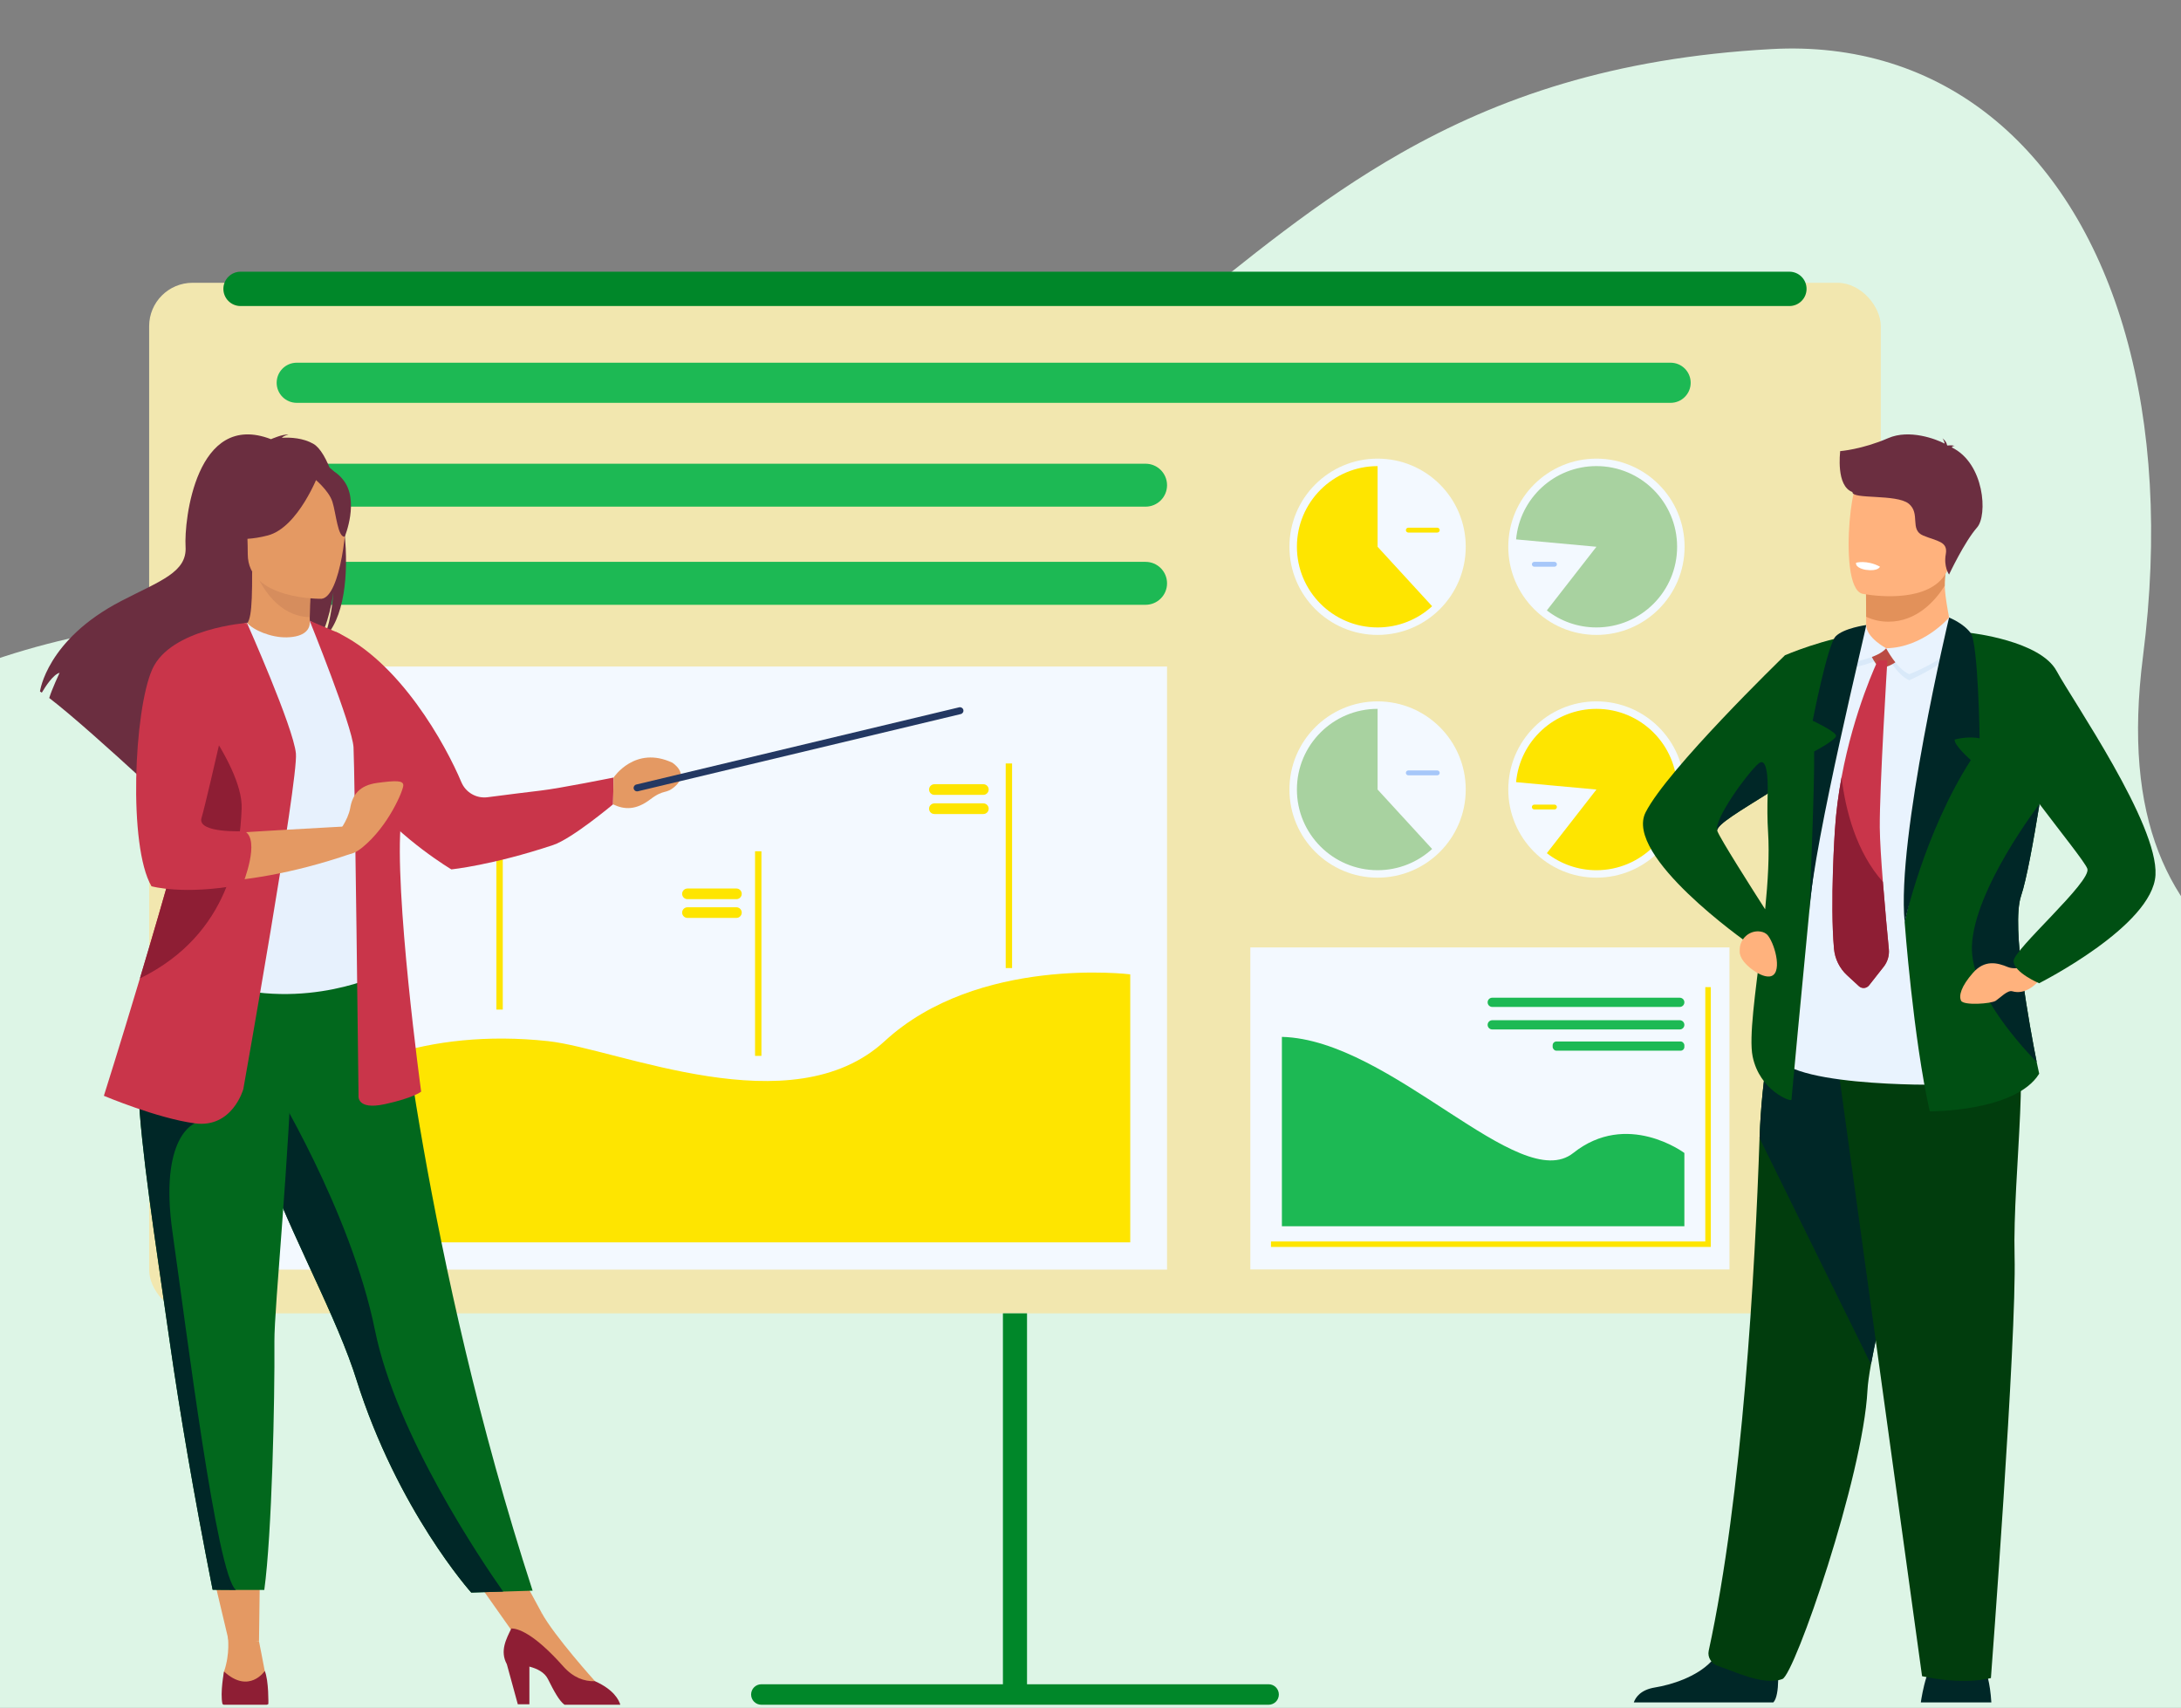 <?xml version="1.0" encoding="UTF-8"?>
<svg id="_Слой_1" data-name="Слой 1" xmlns="http://www.w3.org/2000/svg" width="300" height="235" viewBox="0 0 300 235">
  <rect x="0" y="0" width="300" height="235" fill="#808080" stroke="none"/>
  <defs>
    <style>
      .cls-1 {
        fill: #d9e9f9;
      }

      .cls-1, .cls-2, .cls-3, .cls-4, .cls-5, .cls-6, .cls-7, .cls-8, .cls-9, .cls-10, .cls-11, .cls-12, .cls-13, .cls-14, .cls-15, .cls-16, .cls-17, .cls-18, .cls-19, .cls-20, .cls-21, .cls-22, .cls-23, .cls-24, .cls-25 {
        stroke-width: 0px;
      }

      .cls-2 {
        fill: #004f13;
      }

      .cls-3 {
        fill: #6b2e40;
      }

      .cls-4 {
        fill: #fee500;
      }

      .cls-5 {
        fill: #f2e7af;
      }

      .cls-6 {
        fill: #a6c7f9;
      }

      .cls-7 {
        fill: #008729;
      }

      .cls-8 {
        fill: #013d0d;
      }

      .cls-9 {
        fill: #f3f9ff;
      }

      .cls-10 {
        fill: #e9f3fe;
      }

      .cls-11 {
        fill: #c9354a;
      }

      .cls-12 {
        fill: #02681d;
      }

      .cls-13 {
        fill: #fff;
      }

      .cls-14 {
        fill: #002727;
      }

      .cls-15 {
        fill: #1db954;
      }

      .cls-16 {
        fill: #e49963;
      }

      .cls-17 {
        fill: #233862;
      }

      .cls-18 {
        fill: #e2915a;
      }

      .cls-19 {
        fill: #ffb27d;
      }

      .cls-20 {
        fill: #ba4c43;
      }

      .cls-21 {
        fill: #d68d5d;
      }

      .cls-22 {
        fill: #e7f1fd;
      }

      .cls-23 {
        fill: #ddf5e6;
      }

      .cls-24 {
        fill: #8e1e34;
      }

      .cls-25 {
        fill: #a8d2a0;
      }
    </style>
  </defs>
  <path class="cls-23" d="m350.641,234.942H-69.933s-.412-7.785-.534-14.781c-.598-35.32,6.932-73.646,27.938-100.063C-26.108,99.443-.242,84.315,40.345,84.758c8.158.087,15.741-.146,22.818-.66h.011c2.152-.155,4.256-.338,6.316-.546l.021-.002c46.883-4.731,70.374-22.374,91.73-39.582,10.32-8.318,19.959-16.363,31.471-22.916,13.354-7.596,29.156-13.114,50.994-14.302,11.241-.616,21.934,2.444,30.817,9.849,16.373,13.65,24.508,40.355,20.25,73.692-2.883,22.578,3.63,34.819,14.784,42.821,30.874,22.156,71.747,19.738,41.083,101.829Z"/>
  <g>
    <rect class="cls-5" x="20.514" y="38.901" width="238.194" height="141.769" rx="5.975" ry="5.975"/>
    <g>
      <rect class="cls-9" x="37.733" y="91.69" width="122.796" height="82.967" transform="translate(198.261 266.346) rotate(180)"/>
      <path class="cls-4" d="m155.465,134.035s-20.966-2.612-33.778,9.19c-12.812,11.803-36.679,1.046-46.288,0-16.708-1.818-29.806,3.648-33.691,9.657v18.026h113.757v-36.873Z"/>
      <rect class="cls-4" x="138.336" y="105.025" width=".878" height="28.148" transform="translate(277.55 238.198) rotate(180)"/>
      <rect class="cls-4" x="103.857" y="117.104" width=".878" height="28.148" transform="translate(208.593 262.356) rotate(180)"/>
      <rect class="cls-4" x="68.281" y="110.735" width=".878" height="28.148" transform="translate(137.44 249.618) rotate(180)"/>
      <path class="cls-4" d="m128.527,109.344h6.735c.403,0,.732-.329.732-.732h0c0-.403-.329-.732-.732-.732h-6.735c-.402,0-.732.329-.732.732h0c0,.403.329.732.732.732Z"/>
      <path class="cls-4" d="m128.527,111.98h6.735c.403,0,.732-.329.732-.732h0c0-.403-.329-.732-.732-.732h-6.735c-.402,0-.732.329-.732.732h0c0,.403.329.732.732.732Z"/>
      <path class="cls-4" d="m94.561,123.692h6.735c.402,0,.732-.329.732-.732h0c0-.403-.33-.732-.732-.732h-6.735c-.402,0-.732.329-.732.732h0c0,.402.33.732.732.732Z"/>
      <path class="cls-4" d="m94.561,126.273h6.735c.402,0,.732-.329.732-.732h0c0-.403-.33-.732-.732-.732h-6.735c-.402,0-.732.329-.732.732h0c0,.403.33.732.732.732Z"/>
      <path class="cls-4" d="m58.398,113.078h6.735c.402,0,.732-.329.732-.732h0c0-.403-.329-.732-.732-.732h-6.735c-.403,0-.732.329-.732.732h0c0,.403.329.732.732.732Z"/>
      <path class="cls-4" d="m58.398,115.659h6.735c.402,0,.732-.329.732-.732h0c0-.403-.329-.732-.732-.732h-6.735c-.403,0-.732.329-.732.732h0c0,.403.329.732.732.732Z"/>
    </g>
    <path class="cls-9" d="m201.614,75.216c0-6.696-5.428-12.125-12.125-12.125-6.696,0-12.124,5.428-12.124,12.125s5.428,12.125,12.124,12.125c6.696,0,12.125-5.428,12.125-12.125Z"/>
    <path class="cls-4" d="m178.392,75.216c0,6.128,4.968,11.097,11.097,11.097,2.893,0,5.528-1.106,7.501-2.919l-7.501-8.177v-11.097c-6.128,0-11.097,4.968-11.097,11.097Z"/>
    <path class="cls-4" d="m193.715,73.261h3.985c.183,0,.334-.15.334-.334h0c0-.184-.15-.334-.334-.334h-3.985c-.184,0-.334.15-.334.334h0c0,.184.15.334.334.334Z"/>
    <g>
      <path class="cls-9" d="m231.717,75.216c0-6.696-5.428-12.125-12.125-12.125-6.696,0-12.125,5.428-12.125,12.125s5.428,12.125,12.125,12.125c6.697,0,12.125-5.428,12.125-12.125Z"/>
      <path class="cls-25" d="m219.591,75.216l-6.818,8.755c1.881,1.468,4.247,2.342,6.818,2.342,6.13,0,11.098-4.968,11.098-11.097,0-6.128-4.968-11.097-11.098-11.097-5.786,0-10.539,4.429-11.05,10.083l11.05,1.014Z"/>
      <path class="cls-6" d="m211.047,77.96h2.773c.183,0,.334-.15.334-.334h0c0-.184-.15-.334-.334-.334h-2.773c-.184,0-.334.15-.334.334h0c0,.184.15.334.334.334Z"/>
    </g>
    <g>
      <path class="cls-9" d="m201.614,108.61c0-6.696-5.428-12.125-12.125-12.125-6.696,0-12.124,5.428-12.124,12.125,0,6.696,5.428,12.125,12.124,12.125,6.696,0,12.125-5.428,12.125-12.125Z"/>
      <path class="cls-25" d="m178.392,108.61c0,6.128,4.968,11.097,11.097,11.097,2.893,0,5.528-1.106,7.501-2.919l-7.501-8.178v-11.097c-6.128,0-11.097,4.968-11.097,11.097Z"/>
      <path class="cls-6" d="m193.715,106.655h3.985c.183,0,.334-.15.334-.334h0c0-.184-.15-.334-.334-.334h-3.985c-.184,0-.334.15-.334.334h0c0,.184.15.334.334.334Z"/>
    </g>
    <path class="cls-9" d="m231.717,108.61c0-6.696-5.428-12.125-12.125-12.125-6.696,0-12.125,5.428-12.125,12.125,0,6.696,5.428,12.125,12.125,12.125,6.697,0,12.125-5.428,12.125-12.125Z"/>
    <path class="cls-4" d="m208.541,107.597c.512-5.654,5.264-10.083,11.05-10.083,6.13,0,11.098,4.968,11.098,11.097,0,6.128-4.968,11.097-11.098,11.097-2.571,0-4.937-.874-6.818-2.342l6.818-8.755-11.05-1.014Z"/>
    <path class="cls-4" d="m211.047,111.354h2.773c.183,0,.334-.15.334-.334h0c0-.184-.15-.334-.334-.334h-2.773c-.184,0-.334.15-.334.334h0c0,.184.15.334.334.334Z"/>
    <rect class="cls-9" x="171.985" y="130.332" width="65.904" height="44.298" transform="translate(409.875 304.963) rotate(180)"/>
    <polygon class="cls-4" points="174.826 171.535 235.319 171.535 235.319 135.792 234.566 135.792 234.566 170.783 174.826 170.783 174.826 171.535"/>
    <g>
      <path class="cls-15" d="m216.408,158.609c7.405-5.895,15.28,0,15.28,0v10.078h-55.361v-26.05c15.045.38,32.676,21.867,40.081,15.972Z"/>
      <path class="cls-15" d="m231.055,138.518h-25.796c-.349,0-.634-.285-.634-.634,0-.349.285-.634.634-.634h25.796c.349,0,.634.285.634.634,0,.349-.285.634-.634.634Z"/>
      <path class="cls-15" d="m231.055,141.615h-25.796c-.349,0-.634-.285-.634-.634s.285-.634.634-.634h25.796c.349,0,.634.285.634.634s-.285.634-.634.634Z"/>
      <rect class="cls-15" x="213.57" y="143.271" width="18.118" height="1.268" rx=".519" ry=".519"/>
    </g>
    <path class="cls-15" d="m157.576,83.198H40.686c-1.631,0-2.953-1.322-2.953-2.953h0c0-1.631,1.322-2.953,2.953-2.953h116.89c1.631,0,2.953,1.322,2.953,2.953h0c0,1.631-1.322,2.953-2.953,2.953Z"/>
    <path class="cls-15" d="m157.576,69.698H40.686c-1.631,0-2.953-1.322-2.953-2.953h0c0-1.631,1.322-2.953,2.953-2.953h116.89c1.631,0,2.953,1.322,2.953,2.953h0c0,1.631-1.322,2.953-2.953,2.953Z"/>
    <path class="cls-15" d="m229.796,55.416H40.815c-1.524,0-2.76-1.236-2.76-2.76h0c0-1.524,1.236-2.76,2.76-2.76h188.981c1.524,0,2.76,1.236,2.76,2.76h0c0,1.524-1.236,2.76-2.76,2.76Z"/>
    <rect class="cls-7" x="137.953" y="180.669" width="3.315" height="53.455"/>
    <path class="cls-7" d="m246.133,42.1H33.088c-1.304,0-2.362-1.057-2.362-2.362h0c0-1.304,1.057-2.362,2.362-2.362h213.045c1.304,0,2.362,1.057,2.362,2.362h0c0,1.304-1.057,2.362-2.362,2.362Z"/>
    <path class="cls-7" d="m174.499,231.694h-69.775c-.778,0-1.409.631-1.409,1.409h0c0,.778.631,1.409,1.409,1.409h69.775c.778,0,1.409-.631,1.409-1.409h0c0-.778-.631-1.409-1.409-1.409Z"/>
  </g>
  <g>
    <g>
      <polygon class="cls-16" points="28.716 214.165 31.483 225.817 35.626 225.793 35.778 214.165 28.716 214.165"/>
      <polygon class="cls-16" points="63.572 214.662 71.443 225.817 74.511 221.878 69.774 213.128 63.572 214.662"/>
      <path class="cls-3" d="m43.107,61.055c-1.43-.813-3.145-.902-4.344-.831.309-.319.916-.435.916-.435-.744-.11-2.403.627-2.403.627-10.343-3.985-11.968,11.244-11.751,14.782.216,3.538-3.476,4.693-8.857,7.481-10.267,5.319-11.169,12.441-11.169,12.441.08.047.163.101.252.162.509-.863,1.558-2.484,2.442-2.728-.034.079-1.045,2.231-1.422,3.465,3.029,2.304,8.695,7.409,12.644,11.029-.018-.707.011-1.712.269-2.242l.488,2.938c2.113,1.943,3.57,3.309,3.57,3.309-.261-2.859,12.931-17.947,19.813-22.466,1.676-2.466,2.271-6.824,2.315-7.167-.289,3.455-.88,5.393-1.409,6.484,5.828-5.364,2.435-24.694-1.357-26.849Z"/>
      <path class="cls-16" d="m43.15,88.812c.034.016-3.323,1.759-5.849,1.068-2.376-.648-3.928-3.728-3.895-3.735,1.006-.2,1.296-1.582,1.275-7.523l.455.09,7.647,1.514s-.174,2.407-.179,4.674c-.005,1.904.11,3.709.546,3.913Z"/>
      <path class="cls-21" d="m42.783,80.226s-.174,2.407-.179,4.674c-4.279-.121-6.541-4.024-7.468-6.188l7.647,1.514Z"/>
      <path class="cls-3" d="m34.346,77.879s-2.243-3.543-2.781-6.573c-.384-2.163.717-10.181,8.775-9.026,0,0,2.34.231,4.54,1.716,1.749,1.182,4.274,3.732,1.451,10.729l-.733,2.364-11.252.791Z"/>
      <path class="cls-12" d="m73.262,218.82l-4.054.124-4.388.134s-10.135-11.284-15.82-29.372c-.133-.42-.272-.846-.42-1.277-3.111-9.072-9.561-20.459-12.96-30.766-.541-1.642-1.027-3.187-1.463-4.65-.14-.468-.276-.928-.405-1.382-2.505-8.703-3.23-14.417-3.899-20.523l24.544.197s3.962,41.69,18.864,87.514Z"/>
      <path class="cls-22" d="m50.963,117.203c-.062,11.679,1.713,16.69,1.713,16.69,0,0-10.509,5.339-22.998,1.409-.147-.046-9.639-2.213-9.639-2.213.209-.473,3.431-8.314,3.635-8.747,2.637-5.663,2.574-8.336,2.887-10.077.58-3.25.593-6.613.304-9.785-.762-8.396-3.029-15.366-3.029-15.366,3.403-.774,6.59-2.135,10.132-3.463.815,1.014,3.305,2.076,5.466,2.027,2.488-.055,3.295-1.12,3.165-2.283,2.651,1.475,4.767,2.869,4.767,2.869,2.253,3.914,6.823,7.715,7.154,13.719.082,1.476-3.554,14.893-3.556,15.22Z"/>
      <path class="cls-11" d="m63.46,107.597c-2.142-5.11-8.484-16.681-17.312-20.695l3.206,17.986s-.404,2.785,1.444,5.078c4.528,5.617,11.29,9.631,11.29,9.631,0,0,5.636-.567,13.984-3.347,2.62-.872,8.252-5.602,8.252-5.602l.076-3.687s-7.464,1.504-10.052,1.797c-1.475.168-4.886.603-7.291.913-1.53.197-3-.653-3.596-2.075Z"/>
      <path class="cls-16" d="m44.212,82.373s-10.125.167-10.132-6.14c-.007-6.307-1.318-10.533,5.146-10.906,6.464-.373,7.723,2.032,8.237,4.136.514,2.104-.617,12.703-3.251,12.909Z"/>
      <path class="cls-3" d="m43.837,65.173s-2.772,7.399-7.026,8.493c-4.254,1.094-6.1-.046-6.1-.046,0,0,.605-6.446,1.283-10.971,0,0,9.752-.998,11.843,2.524Z"/>
      <path class="cls-3" d="m43.15,65.773s2.07,1.652,2.575,3.258c.505,1.606.732,4.912,1.695,4.8,0,0,2.089-5.029-.259-7.874-2.489-3.017-4.012-.184-4.012-.184Z"/>
      <path class="cls-16" d="m84.4,106.962s2.933-4.461,8.094-2.038c.556.392,2.13,1.692.354,3.254-1.309,1.152-1.441.298-3.394,1.783-1.953,1.485-3.545,1.45-5.131.688l.076-3.687Z"/>
      <path class="cls-16" d="m31.343,225.165s.334,2.308-.528,4.777c0,0-.678,3.09,2.365,3.148,3.043.058,3.79-.23,3.445-2.125-.344-1.895-1-5.172-1-5.172l-4.283-.628Z"/>
      <path class="cls-24" d="m36.914,234.41s-.065.04-.191.101h-5.957c-.115-.061-.168-.101-.168-.101-.344-1.551.218-4.468.218-4.468,3.447,3.159,5.604-.078,5.604-.078.56,1.35.495,4.547.495,4.547Z"/>
      <path class="cls-16" d="m81.845,231.275s-5.611-6.228-7.334-9.397l-4.172,2.138,9.327,8.759,2.182-.287-.003-1.212Z"/>
      <path class="cls-24" d="m85.326,234.511h-7.678c-.74-.553-1.43-1.832-2.288-3.549-.457-.916-1.486-1.421-2.541-1.698v5.187h-1.593l-1.509-5.514c-.992-1.826-.078-3.481.621-4.923.813-.002,3.0.555,7.145,5.225,1.363,1.533,2.868,2.082,4.361,2.034.021.013.042.025.061.032,2.501,1.124,3.216,2.522,3.42,3.204Z"/>
      <path class="cls-11" d="m42.598,85.396s5.858,14.471,6.03,17.4c.172,2.929.689,47.891.689,47.891,0,0-.344,2.067,3.618,1.206,3.962-.861,4.996-1.723,4.996-1.723,0,0-3.79-27.736-2.756-37.383.9-8.399-5.812-21.454-7.565-24.694-.26-.481-.675-.858-1.179-1.072l-3.833-1.626Z"/>
      <path class="cls-14" d="m69.209,218.944l-4.388.134s-10.135-11.284-15.82-29.372c-.133-.42-.272-.846-.42-1.277-3.111-9.072-9.561-20.459-12.96-30.766-.541-1.642-1.027-3.187-1.463-4.65-.14-.468-.276-.928-.405-1.382l3.614-2.743s10.851,17.572,14.211,34.108c2.918,14.364,14.605,31.648,17.63,35.946Z"/>
      <path class="cls-12" d="m37.745,184.538c.062,8.042-.344,26.53-1.392,34.184h-3.887c-2.148,0-3.22-.031-3.22-.031-2.627-13.308-4.496-24.32-5.857-33.808-1.116-7.787-2.109-14.462-2.872-20.209-.768-5.783-1.302-10.626-1.494-14.717-.029-.644-.052-1.271-.064-1.879-.012-.611-.016-1.206-.01-1.783l21.207-2.067c-.267,14.09-2.446,35.638-2.412,40.312Z"/>
      <path class="cls-14" d="m32.467,218.722c-2.148,0-3.22-.031-3.22-.031-2.627-13.308-4.496-24.32-5.857-33.808-1.116-7.787-2.109-14.462-2.872-20.209-.768-5.783-1.302-10.626-1.494-14.717l7.781,4.577s-4.967,1.752-3.072,15.017c1.895,13.265,6.095,47.294,8.732,49.172Z"/>
      <path class="cls-11" d="m33.468,149.825s-1.494,5.397-6.662,4.708c-5.168-.689-12.517-3.79-12.517-3.79,0,0,2.209-6.979,4.955-16.147,3.325-11.099,7.44-25.408,9.38-34.434.544-2.529.916-4.641,1.054-6.153l4.288-8.319s6.393,14.348,6.737,17.966c.345,3.618-7.235,46.169-7.235,46.169Z"/>
      <path class="cls-16" d="m28.308,103.118l5.659-17.427c-.015.007-7.147,2.122-10.735,3.935,0,0-2.242,2.891-3.63,9.561,0,0-1.466,16.013,1.807,21.87,0,0,10.336,2.067,26.874-3.618v-3.79s-18.088.947-21.792,1.378l1.817-11.909Z"/>
      <path class="cls-24" d="m33.239,111.236c-.231,5.857-1.609,17.227-13.897,23.314-.033.015-.065.033-.098.046,3.325-11.099,7.44-25.408,9.38-34.434,2.257,3.373,4.741,7.849,4.615,11.074Z"/>
      <path class="cls-11" d="m33.967,85.69s-10.49.739-13.017,6.367c-2.527,5.628-3.331,24.348-.115,29.86,0,0,4.427,1.261,12.258-.203.096-.018.192-.036.289-.055,0,0,2.498-6.116.258-7.322,0,0-6.604.345-5.915-1.837.689-2.182,6.241-26.809,6.241-26.809Z"/>
      <path class="cls-16" d="m46.429,114.656s1.441-1.746,1.748-3.529c.307-1.783,1.261-3.105,3.748-3.432,2.487-.327,3.557-.362,3.55.339-.006.701-2.032,5.596-5.601,8.519-3.569,2.923-3.446-1.896-3.446-1.896Z"/>
    </g>
    <path class="cls-17" d="m87.487,108.842c.081.026.169.031.257.01l44.413-10.622c.257-.062.415-.32.353-.576-.062-.257-.32-.415-.576-.353l-44.413,10.622c-.257.061-.415.319-.353.576.04.169.165.294.319.344Z"/>
  </g>
  <g>
    <path class="cls-19" d="m256.69,84.847l.006,1.139s-.31,3.562,4.076,4.082c4.386.522,7.983.453,7.864-2.296-.395-2.128-1.103-5.431-1.132-7.192-.011-.654.034-1.349.156-2.133l-8.499-.17-2.503.409.032,6.161Z"/>
    <path class="cls-18" d="m256.658,78.686l.032,6.161c.903.42,1.921.676,3.063.676,3.906,0,6.431-2.864,7.75-4.943-.011-.654.034-1.349.156-2.133l-8.499-.17-2.503.409Z"/>
    <path class="cls-19" d="m268.311,77.079c-.986,5.307-7.833,5.133-10.793,4.799-.833-.093-1.356-.199-1.356-.199-.939-.251-1.463-1.73-1.706-3.667-.483-3.834.127-9.462.775-10.901.975-2.166,2.811-4.509,9.707-2.818,6.897,1.691,4.639,5.988,3.374,12.787Z"/>
    <path class="cls-14" d="m273.914,234.196h-9.703c.072-.509.32-2.057.774-3.483.157-.497.341-.979.55-1.398.944-1.884,6.937-.686,6.937-.686,0,0,.557.477.991,2.299.193.802.362,1.868.451,3.267Z"/>
    <path class="cls-14" d="m244.593,231.134c-.027,1.32-.193,2.569-.672,3.062h-19.192c.244-.694.935-1.739,2.905-2.059,2.239-.362,5.729-1.44,7.766-3.594.726-.765,1.267-1.668,1.504-2.723.903-4.02,7.466,1.232,7.466,1.232,0,0,.265,2.117.223,4.082Z"/>
    <path class="cls-8" d="m257.358,187.678c-.267,1.472-.437,2.679-.482,3.545-.61,11.901-10.018,39.112-11.701,39.747-2.604.983-6.704-1.106-8.849-1.789-.889-.284-1.489-1.181-1.291-2.09,4.659-21.418,6.371-52.259,6.994-70.518.315-9.197,1.893-15.55,1.893-15.55,0,0,22.945-6.122,23.081,1.622.121,6.853-7.6,33.729-9.647,45.034Z"/>
    <path class="cls-14" d="m257.358,187.678l-15.328-31.106c.315-9.197,1.893-15.55,1.893-15.55,0,0,22.945-6.122,23.081,1.622.121,6.853-7.6,33.729-9.647,45.034Z"/>
    <path class="cls-8" d="m252.253,142.671l12.13,87.913s5.327,1.284,9.47.257c0,0,3.551-46.756,3.255-58.06-.296-11.304,2.549-30.247-.649-32.336-3.198-2.089-24.206,2.226-24.206,2.226Z"/>
    <path class="cls-3" d="m253.114,62.06s3.035-.234,6.615-1.79c2.906-1.263,6.572.128,7.762.755-.032-.192-.108-.453-.29-.716,0,0,.534.379.613.908.055.041.08.069.066.078,0,0,.606-.111.995.064,0,0-.272-.039-.37.136-.01.018-.026.034-.044.048,4.533,2.19,4.951,9.353,3.493,11.011-1.755,1.994-3.859,6.485-3.859,6.485,0,0-.767-1.061-.448-2.816.319-1.755-1.197-1.755-3.111-2.552-1.914-.798-.319-3.031-1.994-4.387-1.675-1.356-7.817-.558-7.737-1.595-2.28-.831-1.689-5.396-1.689-5.629Z"/>
    <path class="cls-10" d="m269.67,89.299l-2.793,59.921s-23.308.381-22.643-4.894c.665-5.275,8.401-53.193,8.401-53.193l17.034-1.835Z"/>
    <path class="cls-2" d="m277.992,123.264c-1.387,4.16,1.228,18.119,2.16,22.848.205,1.0.341,1.591.341,1.591-3.228,5.251-15.05,5.183-15.05,5.183-2.273-10.049-3.456-26.053-3.456-26.053l9.071-39.763,11.413,10.549s-.864,6.434-1.932,12.981c-.841,5.184-1.796,10.458-2.546,12.663Z"/>
    <path class="cls-13" d="m258.594,77.952s-.222.684-1.949.435c0,0-1.451-.21-1.343-.973,0,0,1.458-.43,3.292.538Z"/>
    <path class="cls-2" d="m245.494,90.153s-.002.01-.005.025c-.551.534-16.111,15.641-19.126,21.559-3.069,6.002,14.027,17.96,14.027,17.96,0,0,1.1.435,1.864.265-.806,6.637-1.711,12.76-1.175,15.374.969,4.724,5.339,6.311,5.339,5.947,0-.116,1.598-17.167,2.466-26.064,1.862-19.077,7.313-38.027,7.313-38.027-5.088.529-10.703,2.961-10.703,2.961Zm-9.264,24.176c-.023-.023-.023-.069-.023-.091,0-.864,3.296-2.774,6.866-5.024.046-.045.068-.069.068-.069.002-.001.005-.003.007-.004-.063,1.839-.056,3.643.053,5.322.202,3.115-.024,6.838-.401,10.628-1.7-2.654-6.238-9.785-6.57-10.762Z"/>
    <g>
      <path class="cls-1" d="m270.331,86.999c.028-.572-2.68-1.362-2.68-1.362,0,0-3.1,4.299-8.208,4.373,0,0,1.455,2.833,3.171,3.566,0,0,7.548-3.181,7.717-6.577Z"/>
      <path class="cls-1" d="m259.443,89.91s-2.706-1.604-2.715-3.343c0,0-1.747-.219-2.511.629,0,0-.642,2.98.209,4.711,0,0,3.897-.594,5.017-1.997Z"/>
      <path class="cls-20" d="m261.279,89.652l-3.669-.879s-.479.042-.466.639c.013.598,1.034,2.344,1.485,2.484.452.14,3.518-1.034,2.65-2.244Z"/>
      <path class="cls-10" d="m269.903,86.704c.029-.572-1.805-1.75-1.805-1.75,0,0-3.548,4.147-8.656,4.221,0,0,1.455,2.833,3.171,3.566,0,0,7.121-2.642,7.29-6.038Z"/>
      <path class="cls-10" d="m259.443,89.175s-2.737-1.451-2.746-3.19c0,0-1.652.727-2.415,1.574,0,0-.707,1.881.144,3.612,0,0,3.897-.594,5.017-1.997Z"/>
      <path class="cls-11" d="m252.27,130.509c.125,1.399.767,2.703,1.801,3.655l1.625,1.497c.408.376,1.05.324,1.393-.112l2.013-2.557c.54-.686.794-1.553.711-2.422-.188-1.935-.539-5.662-.82-9.26-.229-2.915-.412-5.747-.426-7.47-.044-5.501,1.047-23.042,1.047-23.042l-1.319.069s-3.275,6.809-4.99,16.073c-.423,2.281-.75,4.708-.911,7.222,0,0-.688,10.018-.125,16.345Z"/>
      <path class="cls-24" d="m252.27,130.509c.125,1.399.767,2.703,1.801,3.655l1.625,1.497c.408.376,1.05.324,1.393-.112l2.013-2.557c.54-.686.794-1.553.711-2.422-.188-1.935-.539-5.662-.82-9.26-3.644-4.094-5.121-9.752-5.687-14.369-.423,2.281-.75,4.708-.911,7.222,0,0-.688,10.018-.125,16.345Z"/>
    </g>
    <path class="cls-19" d="m239.299,130.671c0-1.528,1.343-2.754,2.853-2.524.419.063.798.236,1.059.585,1.039,1.383,2.028,5.408.187,5.596-.749.077-1.712-.449-2.454-1.013-.753-.572-1.646-1.469-1.646-2.415v-.229Z"/>
    <path class="cls-14" d="m280.152,146.112c-3.342-3.478-9.116-10.321-8.912-15.937.273-7.866,9.298-19.574,9.298-19.574-.841,5.184-1.796,10.458-2.546,12.663-1.387,4.16,1.228,18.119,2.16,22.848Z"/>
    <path class="cls-19" d="m280.047,132.43s-2.402,1.201-3.861.601c-1.459-.601-3.175-1.052-4.805.804-1.63,1.856-1.973,3.143-1.63,3.829s4.144.429,4.775,0c.631-.429,1.628-1.485,2.261-1.301,1.746.508,3.216-.824,4.039-1.885.497-.64-.843-.95-.779-2.048Z"/>
    <path class="cls-2" d="m271.058,87.071s9.569,1.059,11.826,5.226c2.257,4.167,13.991,21.055,13.607,28.073-.384,7.018-16.007,14.888-16.007,14.888,0,0-3.46-1.462-3.512-3.035-.052-1.573,10.801-10.976,10.143-12.73-.658-1.755-12.608-15.632-13.761-20.208-1.153-4.576-2.295-12.215-2.295-12.215Z"/>
    <path class="cls-14" d="m243.14,109.146s-.023.023-.068.069c-3.569,2.25-6.866,4.16-6.866,5.024-.477-1.524,4.16-7.889,5.661-9.185,1.523-1.319,1.273,4.092,1.273,4.092Z"/>
    <path class="cls-14" d="m268.099,84.954s-7.264,30.426-6.108,41.888c0,0,2.671-12.248,9.098-22.28,0,0-2.346-2.063-2.218-2.823,0,0,1.741-.516,3.43-.169,0,0-.187-13.115-1.24-14.501-1.053-1.386-2.962-2.114-2.962-2.114Z"/>
    <path class="cls-14" d="m256.697,85.986c.148-.087-7.199,29.732-7.813,39.234,0,0,.728-16.956.656-21.843,0,0,3.017-1.597,3.017-2.158s-3.219-2.076-3.219-2.076c0,0,2.038-10.442,3.15-11.593,1.112-1.151,4.208-1.565,4.208-1.565Z"/>
  </g>
</svg>